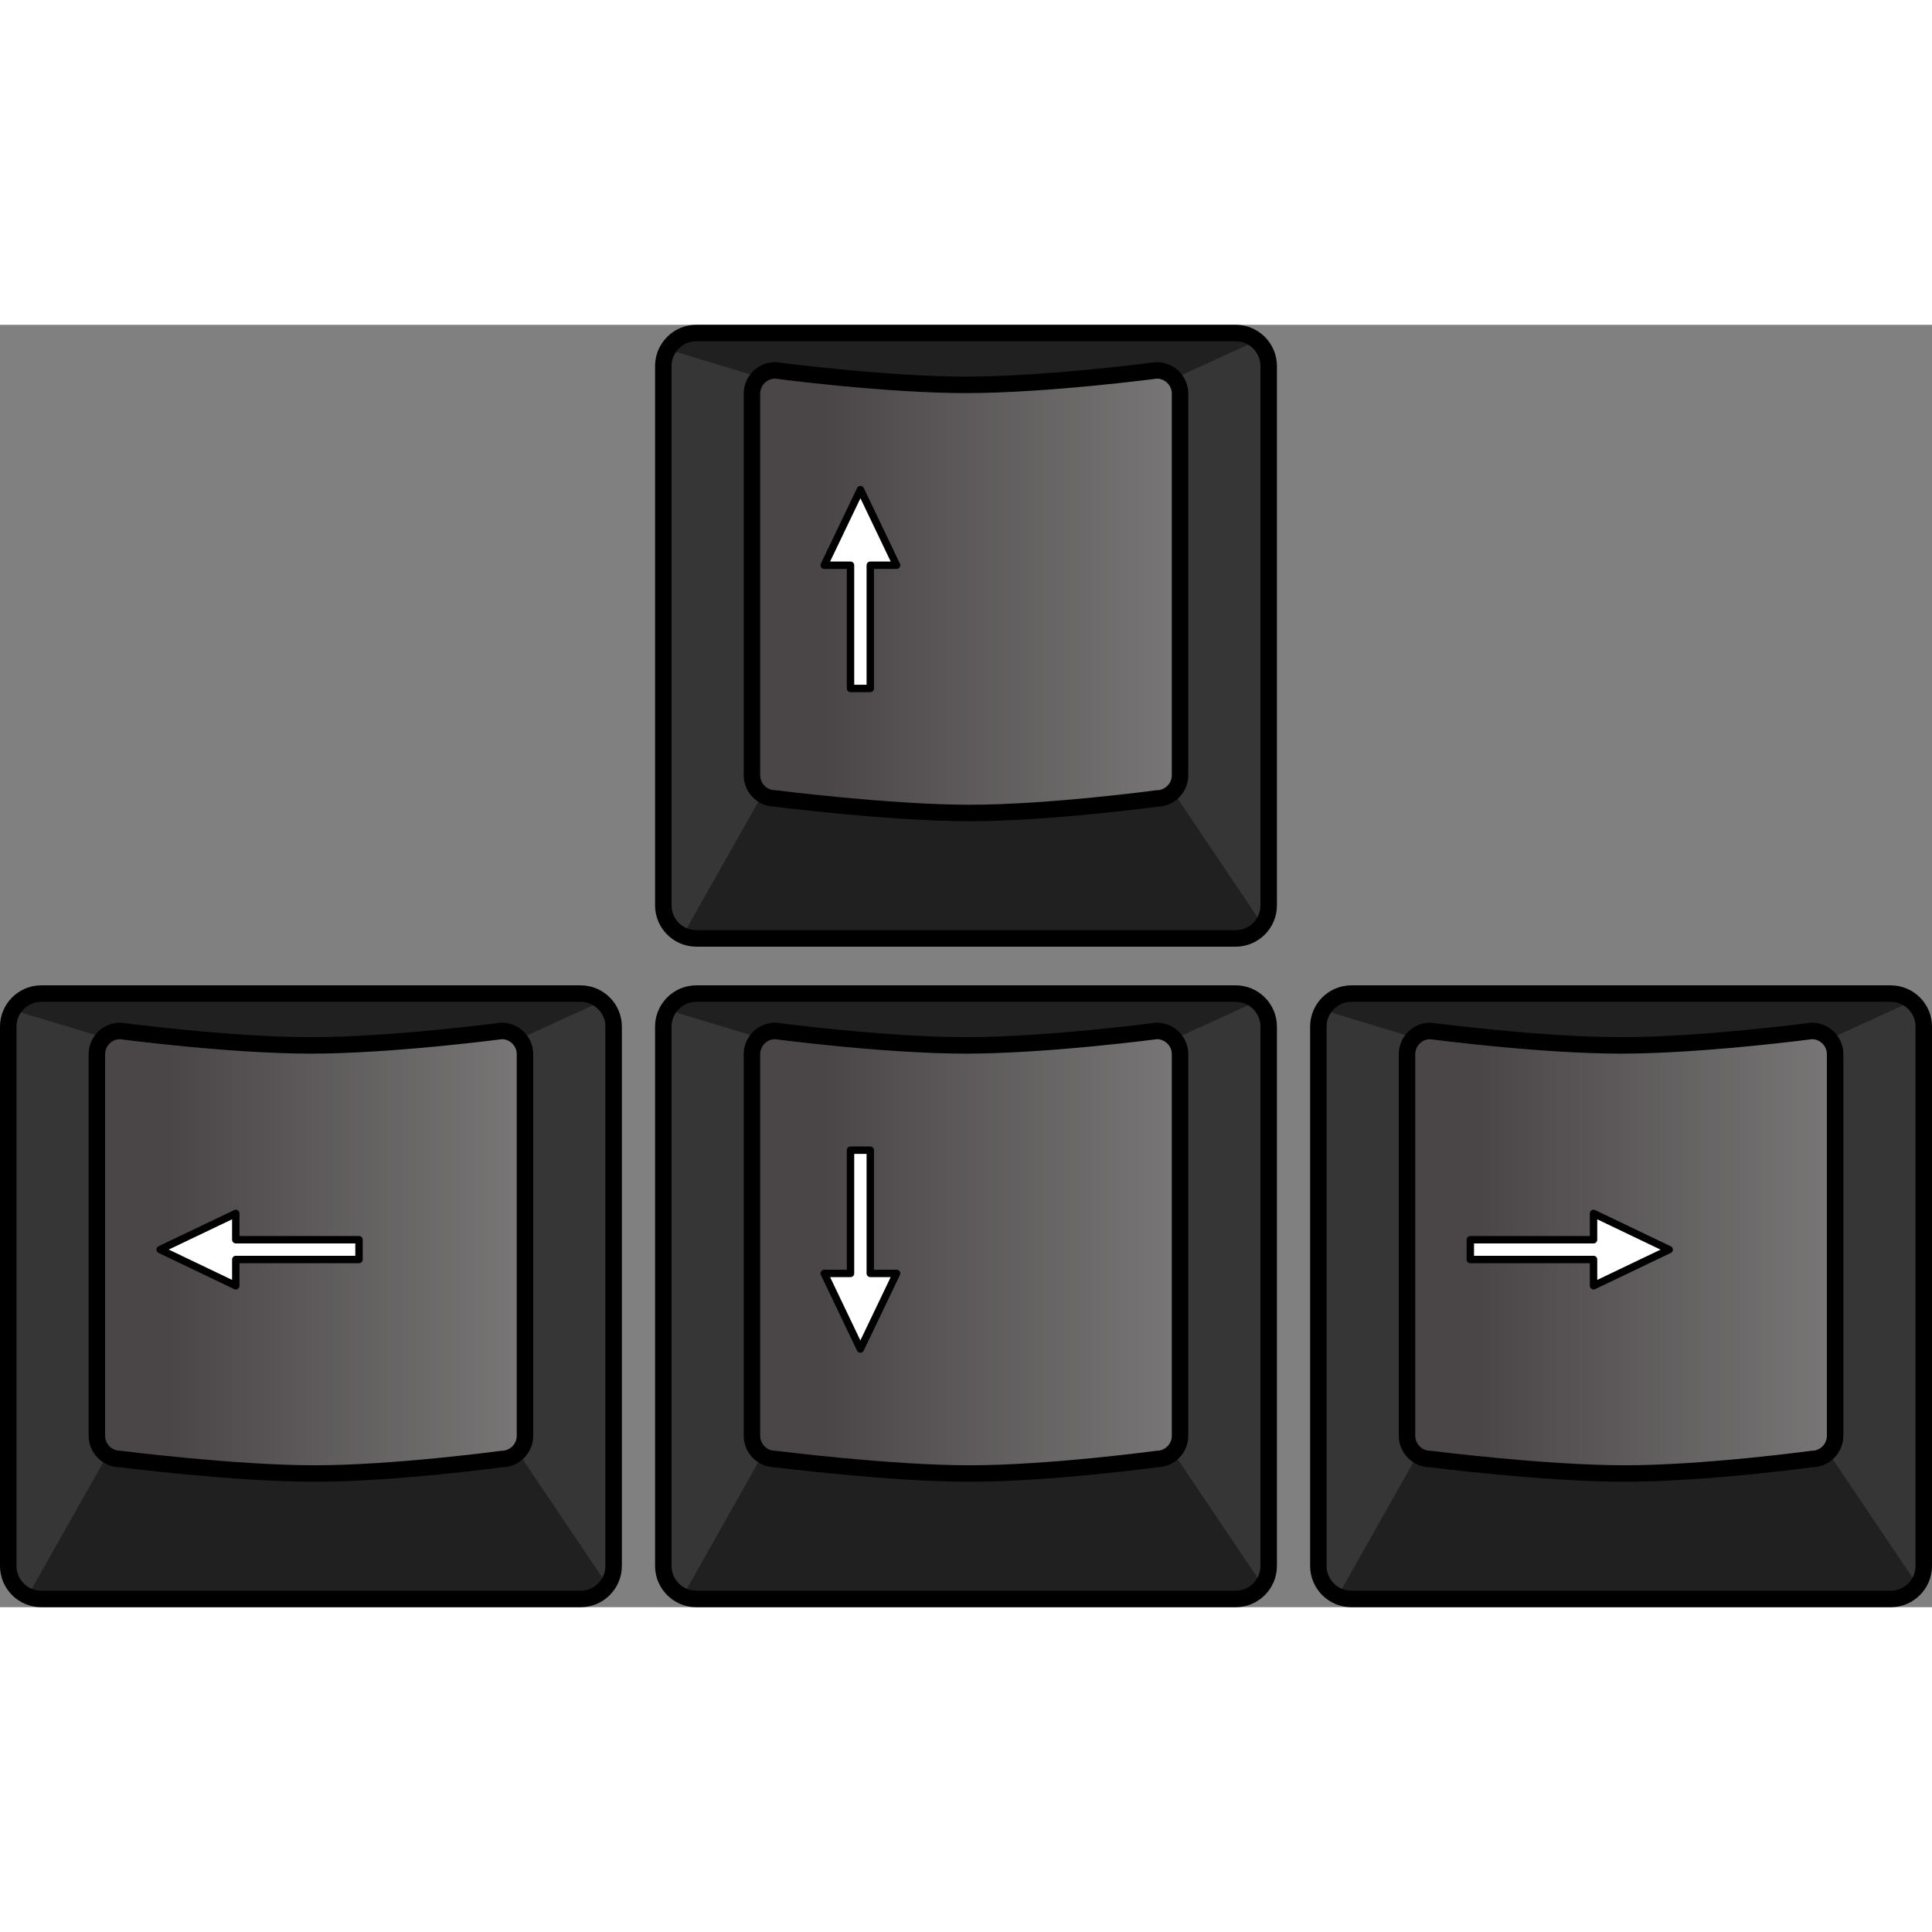 <?xml version="1.0" encoding="utf-8"?>
<!-- Created by: Science Figures, www.sciencefigures.org, Generator: Science Figures Editor -->
<!DOCTYPE svg PUBLIC "-//W3C//DTD SVG 1.1//EN" "http://www.w3.org/Graphics/SVG/1.1/DTD/svg11.dtd">
<svg version="1.1" id="Layer_1" xmlns="http://www.w3.org/2000/svg" xmlns:xlink="http://www.w3.org/1999/xlink" 
	 width="800px" height="800px" viewBox="0 0 234.47 155.635" enable-background="new 0 0 234.47 155.635"
	 xml:space="preserve">
<rect x="0" y="0" width="234.47" height="155.635" fill="#808080" stroke="none"/>
<g>
	<g>
		<path fill="#363636" d="M74.47,150.635c0,2.2-1.8,4-4,4H5c-2.2,0-4-1.8-4-4v-65.47c0-2.2,1.8-4,4-4h65.47c2.2,0,4,1.8,4,4V150.635
			z"/>
		<path fill="#202020" d="M70.47,81.165H5c-1.466,0-2.741,0.809-3.438,1.992l15.86,4.813h42.75l12.839-5.863
			C72.317,81.528,71.438,81.165,70.47,81.165z"/>
		<path fill="#202020" d="M5,154.635h65.47c1.334,0,2.514-0.668,3.242-1.679L59.923,132.47h-44.25L3.367,154.275
			C3.867,154.502,4.418,154.635,5,154.635z"/>
		<path fill="none" stroke="#000000" stroke-width="2" stroke-miterlimit="10" d="M74.47,150.635c0,2.2-1.8,4-4,4H5
			c-2.2,0-4-1.8-4-4v-65.47c0-2.2,1.8-4,4-4h65.47c2.2,0,4,1.8,4,4V150.635z"/>
		<linearGradient id="SVGID_1_" gradientUnits="userSpaceOnUse" x1="106.673" y1="112.553" x2="12.902" y2="112.553">
			<stop  offset="0.29" style="stop-color:#8A8888"/>
			<stop  offset="0.919" style="stop-color:#4A4647"/>
		</linearGradient>
		<path fill="url(#SVGID_1_)" d="M63.714,134.823c0,1.557-1.272,2.829-2.829,2.829c0,0-13.023,1.76-22.708,1.76
			s-23.592-1.76-23.592-1.76c-1.557,0-2.829-1.272-2.829-2.829V88.522c0-1.555,1.272-2.828,2.829-2.828c0,0,13.304,1.76,23.149,1.76
			s23.15-1.76,23.15-1.76c1.557,0,2.829,1.273,2.829,2.828V134.823z"/>
		<path fill="none" stroke="#000000" stroke-width="2" stroke-miterlimit="10" d="M63.714,134.823c0,1.557-1.272,2.829-2.829,2.829
			c0,0-13.023,1.76-22.708,1.76s-23.592-1.76-23.592-1.76c-1.557,0-2.829-1.272-2.829-2.829V88.522c0-1.555,1.272-2.828,2.829-2.828
			c0,0,13.304,1.76,23.149,1.76s23.15-1.76,23.15-1.76c1.557,0,2.829,1.273,2.829,2.828V134.823z"/>
		
			<polygon fill="#FFFFFF" stroke="#000000" stroke-width="0.9" stroke-linecap="round" stroke-linejoin="round" stroke-miterlimit="10" points="
			19.439,112.231 28.615,116.626 28.615,113.436 43.569,113.436 43.569,111.036 28.615,111.036 28.615,107.846 		"/>
	</g>
	<g>
		<path fill="#363636" d="M153.97,150.635c0,2.2-1.8,4-4,4H84.5c-2.2,0-4-1.8-4-4v-65.47c0-2.2,1.8-4,4-4h65.47c2.2,0,4,1.8,4,4
			V150.635z"/>
		<path fill="#202020" d="M149.97,81.165H84.5c-1.466,0-2.741,0.809-3.438,1.992l15.86,4.813h42.75l12.839-5.863
			C151.817,81.528,150.938,81.165,149.97,81.165z"/>
		<path fill="#202020" d="M84.5,154.635h65.47c1.334,0,2.514-0.668,3.242-1.679l-13.789-20.486h-44.25l-12.306,21.806
			C83.367,154.502,83.918,154.635,84.5,154.635z"/>
		<path fill="none" stroke="#000000" stroke-width="2" stroke-miterlimit="10" d="M153.97,150.635c0,2.2-1.8,4-4,4H84.5
			c-2.2,0-4-1.8-4-4v-65.47c0-2.2,1.8-4,4-4h65.47c2.2,0,4,1.8,4,4V150.635z"/>
		<linearGradient id="SVGID_2_" gradientUnits="userSpaceOnUse" x1="186.173" y1="112.553" x2="92.401" y2="112.553">
			<stop  offset="0.29" style="stop-color:#8A8888"/>
			<stop  offset="0.919" style="stop-color:#4A4647"/>
		</linearGradient>
		<path fill="url(#SVGID_2_)" d="M143.214,134.823c0,1.557-1.272,2.829-2.829,2.829c0,0-13.023,1.76-22.708,1.76
			s-23.592-1.76-23.592-1.76c-1.557,0-2.829-1.272-2.829-2.829V88.522c0-1.555,1.272-2.828,2.829-2.828c0,0,13.304,1.76,23.149,1.76
			s23.15-1.76,23.15-1.76c1.557,0,2.829,1.273,2.829,2.828V134.823z"/>
		<path fill="none" stroke="#000000" stroke-width="2" stroke-miterlimit="10" d="M143.214,134.823c0,1.557-1.272,2.829-2.829,2.829
			c0,0-13.023,1.76-22.708,1.76s-23.592-1.76-23.592-1.76c-1.557,0-2.829-1.272-2.829-2.829V88.522c0-1.555,1.272-2.828,2.829-2.828
			c0,0,13.304,1.76,23.149,1.76s23.15-1.76,23.15-1.76c1.557,0,2.829,1.273,2.829,2.828V134.823z"/>
		
			<polygon fill="#FFFFFF" stroke="#000000" stroke-width="0.9" stroke-linecap="round" stroke-linejoin="round" stroke-miterlimit="10" points="
			104.415,124.301 108.809,115.125 105.619,115.125 105.619,100.171 103.219,100.171 103.219,115.125 100.029,115.125 		"/>
	</g>
	<g>
		<path fill="#363636" d="M153.97,70.47c0,2.2-1.8,4-4,4H84.5c-2.2,0-4-1.8-4-4V5c0-2.2,1.8-4,4-4h65.47c2.2,0,4,1.8,4,4V70.47z"/>
		<path fill="#202020" d="M149.97,1H84.5c-1.466,0-2.741,0.809-3.438,1.992l15.86,4.813h42.75l12.839-5.863
			C151.817,1.363,150.938,1,149.97,1z"/>
		<path fill="#202020" d="M84.5,74.47h65.47c1.334,0,2.514-0.668,3.242-1.679l-13.789-20.486h-44.25L82.867,74.11
			C83.367,74.337,83.918,74.47,84.5,74.47z"/>
		<path fill="none" stroke="#000000" stroke-width="2" stroke-miterlimit="10" d="M153.97,70.47c0,2.2-1.8,4-4,4H84.5
			c-2.2,0-4-1.8-4-4V5c0-2.2,1.8-4,4-4h65.47c2.2,0,4,1.8,4,4V70.47z"/>
		<linearGradient id="SVGID_3_" gradientUnits="userSpaceOnUse" x1="186.173" y1="32.388" x2="92.401" y2="32.388">
			<stop  offset="0.29" style="stop-color:#8A8888"/>
			<stop  offset="0.919" style="stop-color:#4A4647"/>
		</linearGradient>
		<path fill="url(#SVGID_3_)" d="M143.214,54.658c0,1.557-1.272,2.829-2.829,2.829c0,0-13.023,1.76-22.708,1.76
			s-23.592-1.76-23.592-1.76c-1.557,0-2.829-1.272-2.829-2.829V8.357c0-1.555,1.272-2.828,2.829-2.828c0,0,13.304,1.76,23.149,1.76
			s23.15-1.76,23.15-1.76c1.557,0,2.829,1.273,2.829,2.828V54.658z"/>
		<path fill="none" stroke="#000000" stroke-width="2" stroke-miterlimit="10" d="M143.214,54.658c0,1.557-1.272,2.829-2.829,2.829
			c0,0-13.023,1.76-22.708,1.76s-23.592-1.76-23.592-1.76c-1.557,0-2.829-1.272-2.829-2.829V8.357c0-1.555,1.272-2.828,2.829-2.828
			c0,0,13.304,1.76,23.149,1.76s23.15-1.76,23.15-1.76c1.557,0,2.829,1.273,2.829,2.828V54.658z"/>
		
			<polygon fill="#FFFFFF" stroke="#000000" stroke-width="0.9" stroke-linecap="round" stroke-linejoin="round" stroke-miterlimit="10" points="
			104.423,20.004 100.029,29.18 103.219,29.18 103.219,44.134 105.619,44.134 105.619,29.18 108.809,29.18 		"/>
	</g>
	<g>
		<path fill="#363636" d="M233.47,150.635c0,2.2-1.8,4-4,4H164c-2.2,0-4-1.8-4-4v-65.47c0-2.2,1.8-4,4-4h65.47c2.2,0,4,1.8,4,4
			V150.635z"/>
		<path fill="#202020" d="M229.47,81.165H164c-1.466,0-2.741,0.809-3.438,1.992l15.86,4.813h42.75l12.839-5.863
			C231.317,81.528,230.438,81.165,229.47,81.165z"/>
		<path fill="#202020" d="M164,154.635h65.47c1.334,0,2.514-0.668,3.242-1.679l-13.789-20.486h-44.25l-12.306,21.806
			C162.867,154.502,163.418,154.635,164,154.635z"/>
		<path fill="none" stroke="#000000" stroke-width="2" stroke-miterlimit="10" d="M233.47,150.635c0,2.2-1.8,4-4,4H164
			c-2.2,0-4-1.8-4-4v-65.47c0-2.2,1.8-4,4-4h65.47c2.2,0,4,1.8,4,4V150.635z"/>
		<linearGradient id="SVGID_4_" gradientUnits="userSpaceOnUse" x1="265.673" y1="112.553" x2="171.901" y2="112.553">
			<stop  offset="0.29" style="stop-color:#8A8888"/>
			<stop  offset="0.919" style="stop-color:#4A4647"/>
		</linearGradient>
		<path fill="url(#SVGID_4_)" d="M222.714,134.823c0,1.557-1.272,2.829-2.829,2.829c0,0-13.023,1.76-22.708,1.76
			s-23.592-1.76-23.592-1.76c-1.557,0-2.829-1.272-2.829-2.829V88.522c0-1.555,1.272-2.828,2.829-2.828c0,0,13.304,1.76,23.149,1.76
			s23.15-1.76,23.15-1.76c1.557,0,2.829,1.273,2.829,2.828V134.823z"/>
		<path fill="none" stroke="#000000" stroke-width="2" stroke-miterlimit="10" d="M222.714,134.823c0,1.557-1.272,2.829-2.829,2.829
			c0,0-13.023,1.76-22.708,1.76s-23.592-1.76-23.592-1.76c-1.557,0-2.829-1.272-2.829-2.829V88.522c0-1.555,1.272-2.828,2.829-2.828
			c0,0,13.304,1.76,23.149,1.76s23.15-1.76,23.15-1.76c1.557,0,2.829,1.273,2.829,2.828V134.823z"/>
		
			<polygon fill="#FFFFFF" stroke="#000000" stroke-width="0.9" stroke-linecap="round" stroke-linejoin="round" stroke-miterlimit="10" points="
			202.57,112.239 193.395,107.846 193.395,111.036 178.44,111.036 178.44,113.436 193.395,113.436 193.395,116.626 		"/>
	</g>
</g>
</svg>